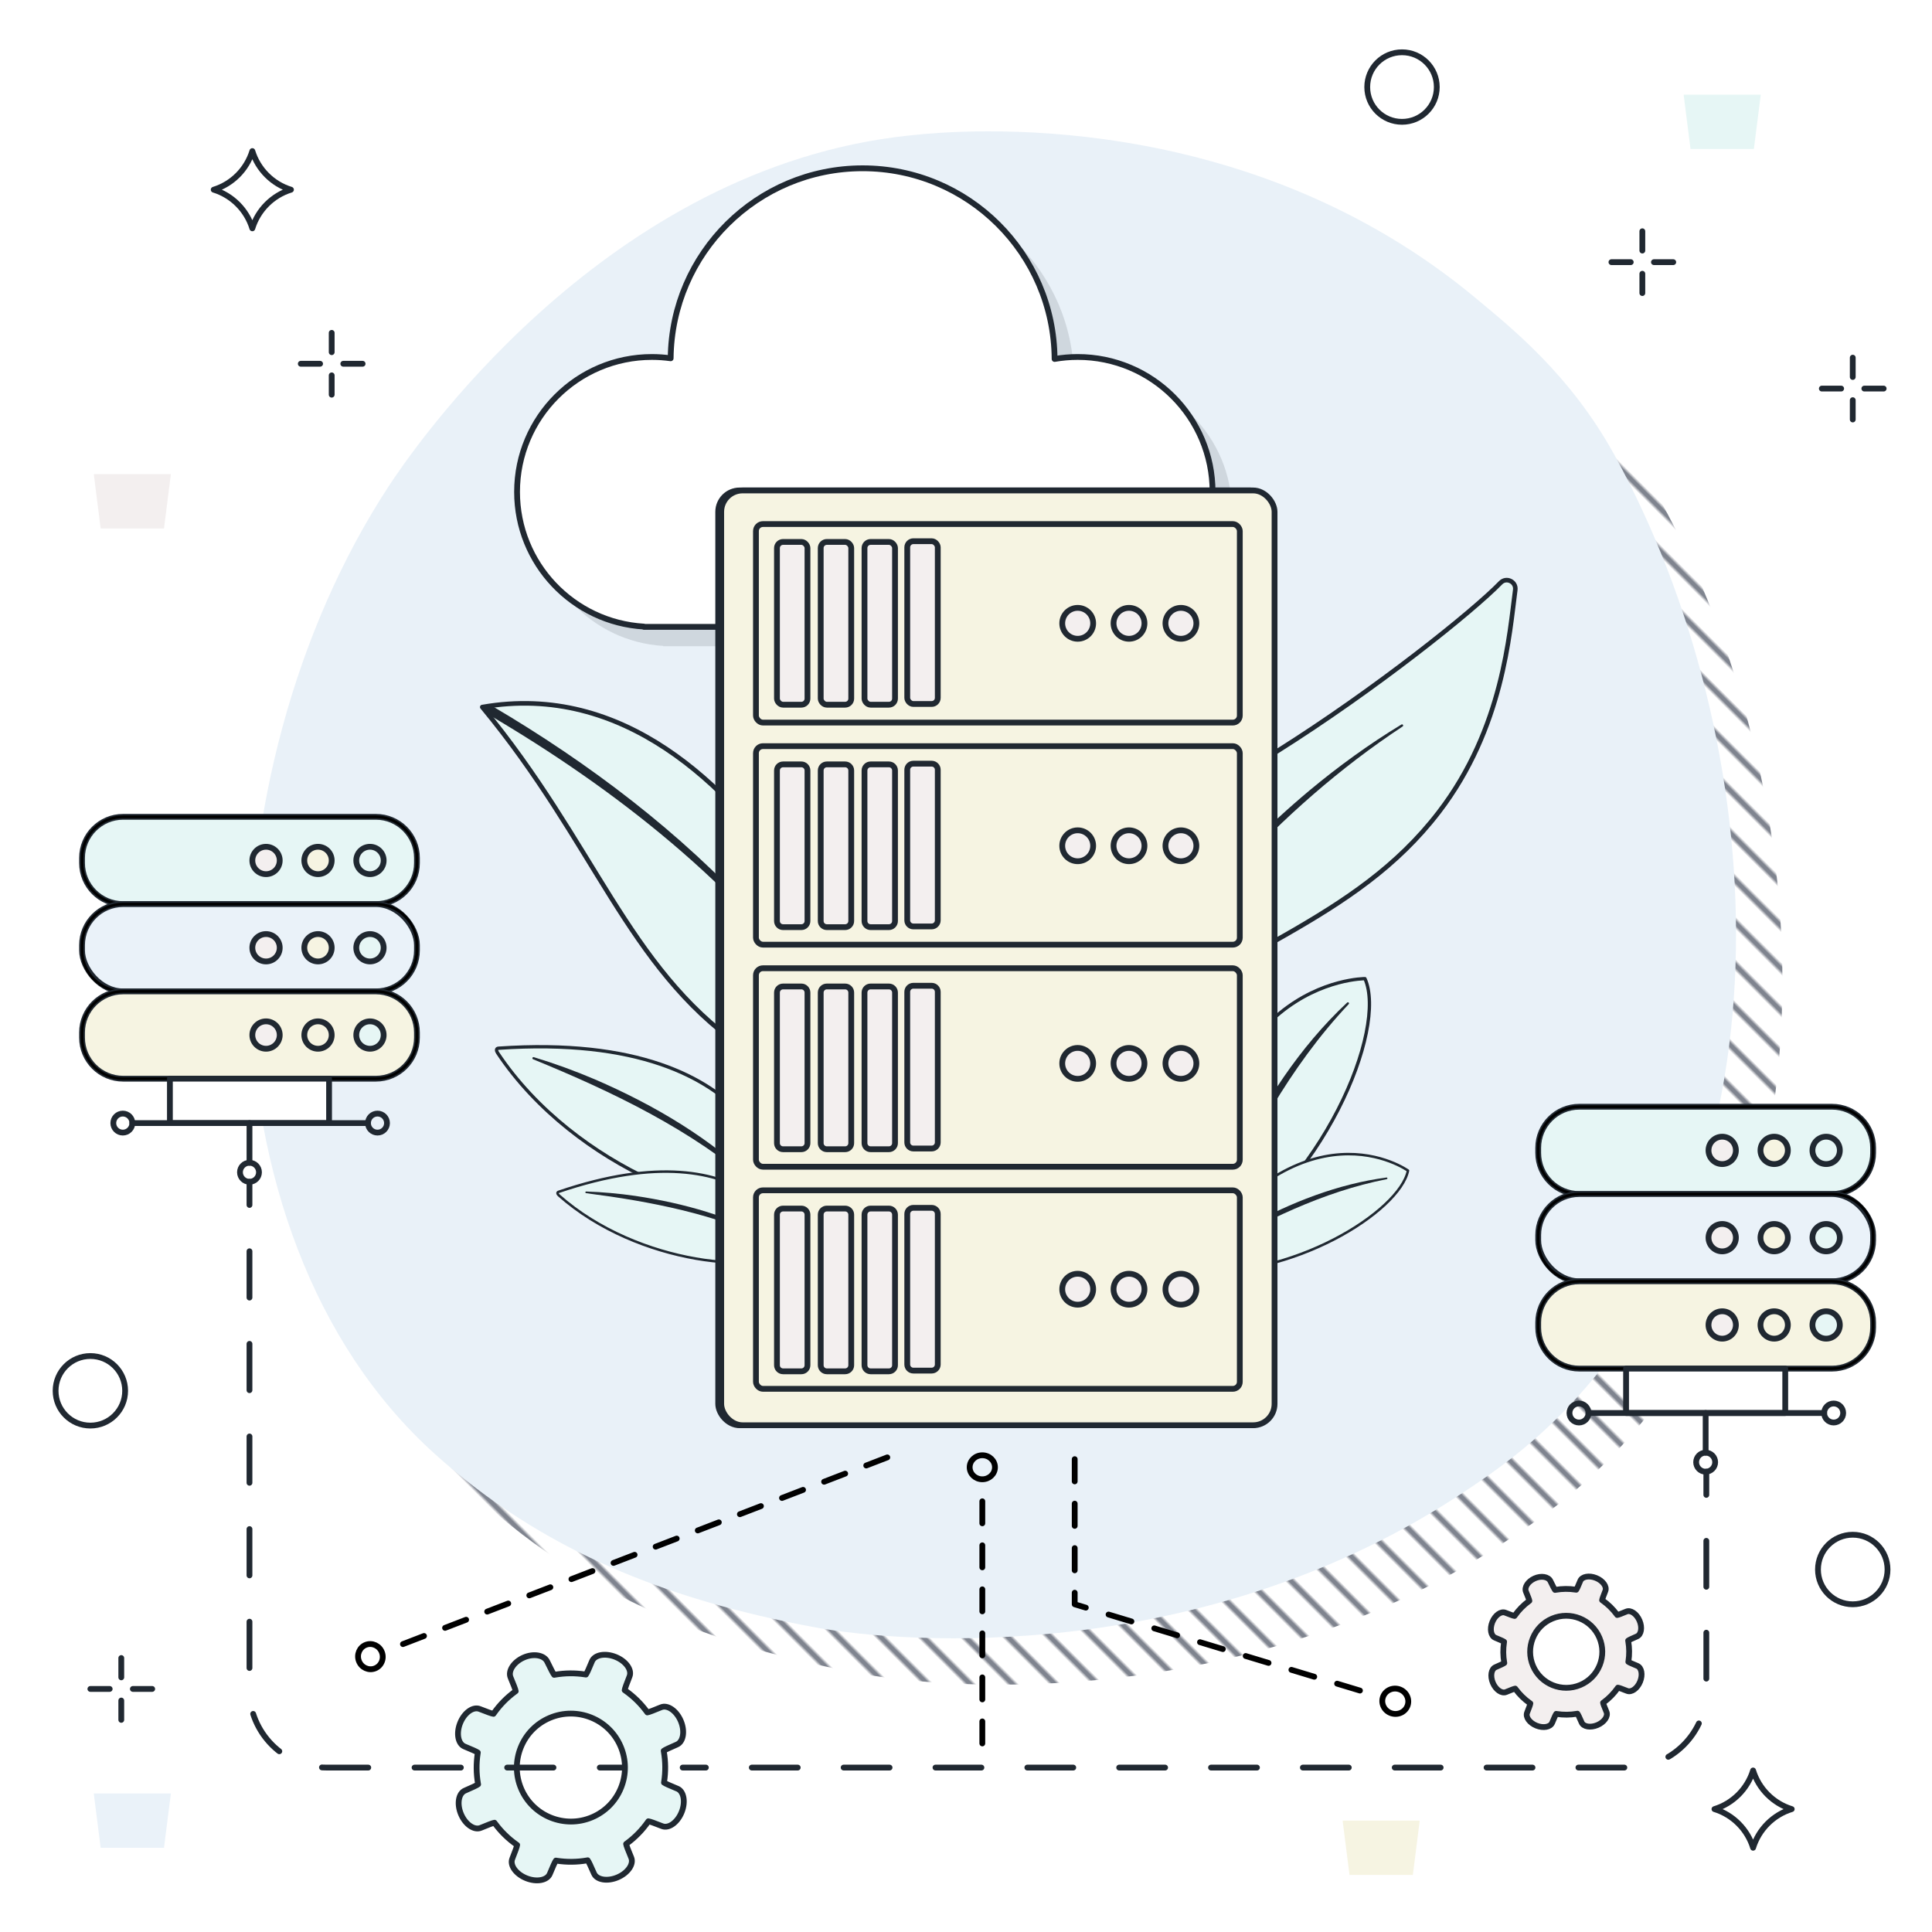 <?xml version="1.0" encoding="UTF-8"?> <svg xmlns="http://www.w3.org/2000/svg" xmlns:xlink="http://www.w3.org/1999/xlink" id="hosted_backup" viewBox="0 0 500 500"><defs><symbol id="Blatt-2" viewBox="0 0 76.581 205.424"><path d="M75.122,77.65c4.03-34.344-10.181-62.187-15.747-75.194-1.066-2.492-4.695-2.182-5.318.457-2.942,12.478-17.242,50.814-34.659,84.915s-30.638,80.174-1.614,116.846c21.671-53.669,52.063-82.069,57.337-127.024Z" fill="#e6f6f5" stroke="#202831" stroke-linecap="round" stroke-linejoin="round" stroke-width="1.5"></path><path d="M50.596,59.702c-21.397,44.27-29.949,93.655-31.655,142.492-.084,1.908-3.01,1.935-2.998-.098,1.356-36.916,6.992-73.939,19.214-108.884,4.107-11.623,8.986-22.979,14.771-33.85.097-.183.324-.252.507-.155.179.095.249.315.161.495h0Z" fill="#202831"></path></symbol><symbol id="Blatt-3" viewBox="0 0 110.673 101.009"><path d="M108.839.776c1.137-.21,1.274.872.894,1.963C88.89,62.488,25.668,105.041,1.478,99.827,1.478,99.827-15,23.661,108.839.776Z" fill="#e6f6f5" stroke="#202831" stroke-linecap="round" stroke-linejoin="round" stroke-width="1.5"></path><path d="M94.912,9.501C63.739,32.687,33.482,58.056,11.228,90.229c-.156.228-.467.286-.695.13-.218-.149-.278-.444-.147-.668,15.221-25.249,36.493-46.469,59.707-64.431,7.788-5.963,15.885-11.513,24.262-16.589.236-.143.544-.068.688.169.134.222.073.509-.13.661h0Z" fill="#202831"></path></symbol><symbol id="Circle-Outline-M" viewBox="0 0 19.5 19.5"><path d="M18.75,9.75C18.75,4.78,14.721.75,9.75.75S.75,4.78.75,9.75s4.029,9,9,9,9-4.029,9-9Z" fill="none" stroke="#202831" stroke-linecap="round" stroke-linejoin="round" stroke-width="1.5"></path></symbol><symbol id="Cross" viewBox="0 0 17.5 17.5"><path d="M8.75,5.75V.75M8.75,16.75v-5M5.75,8.75H.75M16.75,8.75h-5" fill="none" stroke="#202831" stroke-linecap="round" stroke-linejoin="round" stroke-width="1.5"></path></symbol><symbol id="Server" viewBox="0 0 88.17 95.952"><path d="M11.381.75h65.409c5.867,0,10.631,4.763,10.631,10.631v1.329c0,5.867-4.763,10.631-10.631,10.631H11.38C5.513,23.34.75,18.577.75,12.71v-1.329C.75,5.513,5.513.75,11.381.75Z" fill="#e6f6f5" stroke="#202831" stroke-linecap="round" stroke-linejoin="round" stroke-width="1.5"></path><path d="M76.79,23.689H11.381C5.327,23.689.401,18.764.401,12.71v-1.329C.401,5.327,5.327.401,11.381.401h65.409c6.054,0,10.979,4.926,10.979,10.98v1.329c0,6.054-4.925,10.98-10.979,10.98ZM11.381,1.099C5.711,1.099,1.099,5.711,1.099,11.381v1.329c0,5.669,4.612,10.282,10.282,10.282h65.409c5.669,0,10.281-4.612,10.281-10.282v-1.329c0-5.67-4.612-10.282-10.281-10.282H11.381Z"></path><rect x=".75" y="23.34" width="86.67" height="22.591" rx="10.631" ry="10.631" fill="#eaf2f9" stroke="#202831" stroke-linecap="round" stroke-linejoin="round" stroke-width="1.5"></rect><path d="M76.79,46.28H11.381c-6.054,0-10.979-4.926-10.979-10.98v-1.328c0-6.054,4.926-10.98,10.979-10.98h65.409c6.054,0,10.979,4.926,10.979,10.98v1.328c0,6.054-4.925,10.98-10.979,10.98ZM11.381,23.689c-5.669,0-10.282,4.613-10.282,10.282v1.328c0,5.669,4.612,10.282,10.282,10.282h65.409c5.669,0,10.281-4.613,10.281-10.282v-1.328c0-5.67-4.612-10.282-10.281-10.282H11.381Z"></path><path d="M11.381,45.931h65.408c5.867,0,10.631,4.763,10.631,10.631v1.329c0,5.867-4.763,10.631-10.631,10.631H11.38c-5.867,0-10.63-4.763-10.63-10.63v-1.328c0-5.868,4.764-10.631,10.631-10.631Z" fill="#f6f4e2" stroke="#202831" stroke-linecap="round" stroke-linejoin="round" stroke-width="1.5"></path><path d="M76.79,68.87H11.381c-6.054,0-10.979-4.926-10.979-10.98v-1.328c0-6.054,4.926-10.979,10.979-10.979h65.409c6.054,0,10.979,4.925,10.979,10.979v1.328c0,6.054-4.925,10.98-10.979,10.98ZM11.381,46.28c-5.669,0-10.282,4.612-10.282,10.282v1.328c0,5.67,4.612,10.282,10.282,10.282h65.409c5.669,0,10.281-4.613,10.281-10.282v-1.328c0-5.669-4.612-10.282-10.281-10.282H11.381Z"></path><circle cx="61.817" cy="12.045" r="3.544" fill="#f6f4e2" stroke="#202831" stroke-linecap="round" stroke-linejoin="round" stroke-width="1.5"></circle><circle cx="75.267" cy="12.045" r="3.544" fill="#e6f6f5" stroke="#202831" stroke-linecap="round" stroke-linejoin="round" stroke-width="1.5"></circle><path d="M51.911,34.635c0,1.957-1.587,3.544-3.544,3.544-1.957,0-3.544-1.587-3.544-3.544,0-1.957,1.587-3.543,3.544-3.543,1.957,0,3.544,1.587,3.544,3.543Z" fill="#f3efef" stroke="#202831" stroke-linecap="round" stroke-linejoin="round" stroke-width="1.5"></path><path d="M51.911,12.045c0,1.957-1.587,3.544-3.544,3.544-1.957,0-3.544-1.587-3.544-3.544,0-1.957,1.587-3.543,3.544-3.543,1.957,0,3.544,1.587,3.544,3.543Z" fill="#f3efef" stroke="#202831" stroke-linecap="round" stroke-linejoin="round" stroke-width="1.5"></path><path d="M65.361,34.635c0,1.957-1.587,3.544-3.544,3.544s-3.544-1.587-3.544-3.544c0-1.957,1.587-3.543,3.544-3.543s3.544,1.587,3.544,3.543Z" fill="#f6f4e2" stroke="#202831" stroke-linecap="round" stroke-linejoin="round" stroke-width="1.5"></path><path d="M78.811,34.635c0,1.957-1.587,3.544-3.544,3.544-1.957,0-3.544-1.587-3.544-3.544,0-1.957,1.587-3.543,3.544-3.543,1.957,0,3.544,1.587,3.544,3.543Z" fill="#e6f6f5" stroke="#202831" stroke-linecap="round" stroke-linejoin="round" stroke-width="1.5"></path><circle cx="48.367" cy="57.226" r="3.544" fill="#f3efef" stroke="#202831" stroke-linecap="round" stroke-linejoin="round" stroke-width="1.5"></circle><circle cx="61.817" cy="57.226" r="3.544" fill="#f6f4e2" stroke="#202831" stroke-linecap="round" stroke-linejoin="round" stroke-width="1.5"></circle><circle cx="75.267" cy="57.226" r="3.544" fill="#e6f6f5" stroke="#202831" stroke-linecap="round" stroke-linejoin="round" stroke-width="1.5"></circle><rect x="23.489" y="68.521" width="41.194" height="11.491" fill="#fff" stroke="#202831" stroke-linecap="round" stroke-linejoin="round" stroke-width="1.5"></rect><path d="M79.675,80.013c0,1.359-1.103,2.461-2.461,2.461-1.359,0-2.461-1.102-2.461-2.461,0-1.36,1.102-2.462,2.461-2.462,1.359,0,2.461,1.102,2.461,2.462Z" fill="none" stroke="#202831" stroke-linecap="round" stroke-linejoin="round" stroke-width="1.5"></path><path d="M46.546,92.741c0,1.359-1.102,2.461-2.461,2.461s-2.461-1.102-2.461-2.461c0-1.36,1.102-2.462,2.461-2.462s2.461,1.102,2.461,2.462Z" fill="none" stroke="#202831" stroke-linecap="round" stroke-linejoin="round" stroke-width="1.5"></path><path d="M13.766,80.013c0,1.359-1.102,2.461-2.461,2.461-1.36,0-2.462-1.102-2.462-2.461,0-1.36,1.102-2.462,2.462-2.462,1.359,0,2.461,1.102,2.461,2.462Z" fill="none" stroke="#202831" stroke-linecap="round" stroke-linejoin="round" stroke-width="1.5"></path><line x1="13.766" y1="80.012" x2="74.753" y2="80.012" fill="none" stroke="#202831" stroke-linecap="round" stroke-linejoin="round" stroke-width="1.5"></line><line x1="44.085" y1="90.279" x2="44.085" y2="80.012" fill="none" stroke="#202831" stroke-linecap="round" stroke-linejoin="round" stroke-width="1.5"></line></symbol><symbol id="Stern" viewBox="0 0 21.5 21.5"><path d="M.75,10.746c4.759,1.46,8.539,5.241,10,10.004,1.461-4.763,5.241-8.544,10-10.004-4.76-1.458-8.539-5.237-10-9.996C9.289,5.509,5.51,9.288.75,10.746h0Z" fill="none" stroke="#202831" stroke-linecap="round" stroke-linejoin="round" stroke-width="1.5"></path></symbol><symbol id="Zahnrad-M" viewBox="0 0 59.941 59.895"><path d="M57.497,35.396c-1.698-.684-3.244-1.385-3.435-1.558l.037-.232c.395-2.584.37-5.198-.071-7.765l-.039-.232c.187-.176,1.718-.905,3.403-1.62s2.14-3.47,1.013-6.12-3.428-4.233-5.113-3.518-3.273,1.312-3.529,1.326l-.14-.191c-1.546-2.099-3.411-3.93-5.549-5.439l-.191-.136c.008-.256.574-1.855,1.26-3.552s-.941-3.967-3.614-5.044-5.42-.569-6.105,1.128-1.39,3.241-1.566,3.43l-.225-.034c-2.588-.395-5.202-.372-7.772.069l-.225.039c-.174-.176-.984-1.72-1.798-3.431s-3.574-2.174-6.131-1.027-4.063,3.465-3.345,5.151,1.315,3.275,1.328,3.531l-.188.14c-2.104,1.543-3.934,3.408-5.443,5.545l-.136.191c-.258-.008-1.858-.574-3.557-1.259s-3.97.94-5.047,3.611-.57,5.416,1.129,6.1,3.243,1.385,3.433,1.557l-.034.232c-.395,2.584-.372,5.198.069,7.768l.041.23c-.187.177-1.719.907-3.404,1.623s-2.141,3.469-1.013,6.119,3.429,4.232,5.114,3.516,3.273-1.311,3.529-1.324l.138.188c1.546,2.099,3.413,3.93,5.549,5.439l.193.135c-.008.256-.574,1.855-1.26,3.552s.941,3.967,3.614,5.045,5.42.571,6.105-1.127,1.388-3.242,1.564-3.433l.227.037c2.586.393,5.2.37,7.772-.071l.23-.042c.177.188.908,1.72,1.624,3.403s3.472,2.139,6.124,1.012,4.236-3.426,3.52-5.109-1.313-3.27-1.325-3.527l.188-.138c2.102-1.546,3.932-3.411,5.443-5.545l.136-.193c.256.008,1.856.574,3.554,1.259s3.97-.94,5.048-3.611.571-5.415-1.128-6.099ZM42.941,35.174c-1.396,3.461-4.061,6.172-7.499,7.632-7.097,3.013-15.324-.301-18.343-7.393-1.461-3.434-1.495-7.23-.099-10.694,1.397-3.461,4.061-6.171,7.497-7.632,7.097-3.013,15.327.301,18.342,7.393,1.463,3.434,1.497,7.233.101,10.694Z" fill="#e6f6f5" stroke="#202831" stroke-linecap="round" stroke-linejoin="round" stroke-width="1.5"></path></symbol><symbol id="cloud-XL" viewBox="0 0 185.75 124.432"><path d="M185.75,89.504c0-19.286-15.634-34.921-34.92-34.921-2.036,0-4.027.184-5.966.518-.18-27.286-22.352-49.351-49.681-49.351-27.27,0-49.405,21.97-49.678,49.174-1.581-.218-3.192-.34-4.834-.34-19.286,0-34.921,15.634-34.921,34.921,0,18.578,14.508,33.761,32.811,34.852v.076h114.368v-.075c18.309-1.087,32.821-16.272,32.821-34.853h0Z" fill="#202831" opacity=".13"></path><path d="M180.75,84.504c0-19.286-15.634-34.921-34.92-34.921-2.036,0-4.027.184-5.966.518-.18-27.286-22.352-49.351-49.681-49.351-27.27,0-49.405,21.97-49.678,49.174-1.581-.218-3.192-.34-4.834-.34C16.386,49.583.75,65.218.75,84.504c0,18.578,14.508,33.761,32.811,34.852v.076h114.368v-.075c18.309-1.087,32.821-16.272,32.821-34.853h0Z" fill="#fff"></path><path d="M180.75,84.504c0-19.286-15.634-34.921-34.92-34.921-2.036,0-4.027.184-5.966.518-.18-27.286-22.352-49.351-49.681-49.351-27.27,0-49.405,21.97-49.678,49.174-1.581-.218-3.192-.34-4.834-.34C16.386,49.583.75,65.218.75,84.504c0,18.578,14.508,33.761,32.811,34.852v.076h114.368v-.075c18.309-1.087,32.821-16.272,32.821-34.853h0Z" fill="none" stroke="#202831" stroke-linecap="round" stroke-linejoin="round" stroke-width="1.5"></path></symbol><pattern id="Neues_Muster" x="0" y="0" width="10" height="14" patternTransform="translate(505.835 -9839.104) rotate(-45) scale(.776)" patternUnits="userSpaceOnUse" viewBox="0 0 10 14"><rect width="10" height="14" fill="none"></rect><line x1="5" y1="0" x2="5" y2="14" fill="none" stroke="#000a1f" stroke-miterlimit="10"></line></pattern></defs><polygon points="42.444 136.755 26.049 136.755 24.267 122.701 44.226 122.701 42.444 136.755 42.444 136.755" fill="#f3efef"></polygon><polygon points="453.901 38.557 437.507 38.557 435.725 24.503 455.683 24.503 453.901 38.557 453.901 38.557" fill="#e6f6f5"></polygon><polygon points="365.643 485.224 349.249 485.224 347.467 471.17 367.425 471.17 365.643 485.224 365.643 485.224" fill="#f6f4e2"></polygon><polygon points="42.444 478.197 26.049 478.197 24.267 464.143 44.226 464.143 42.444 478.197 42.444 478.197" fill="#eaf2f9"></polygon><use width="59.941" height="59.895" transform="translate(117.778 427.5)" xlink:href="#Zahnrad-M"></use><path d="M417.151,376.836c-10.078,10.388-19.095,16.494-25.999,21.104-67.332,44.958-144.535,39.622-168.331,35.193-38.393-7.146-70.565-19.809-98.41-44.965-63.272-57.164-60.194-176.411-11.847-250.28,5.733-8.759,54.007-80.316,131.141-90.399,1.887-.247,3.294-.387,4.527-.518,11.932-1.263,85.875-7.931,146.169,42.582,8.631,7.231,23.99,19.395,35.4,40.165,40.834,74.336,47.244,185.382-12.649,247.117Z" fill="url(#Neues_Muster)"></path><path d="M405.151,364.836c-10.078,10.388-19.095,16.494-25.999,21.104-67.332,44.958-144.535,39.622-168.331,35.193-38.393-7.146-70.565-19.809-98.41-44.965-63.272-57.164-60.194-176.411-11.847-250.28,5.733-8.759,54.007-80.316,131.141-90.399,1.887-.247,3.294-.387,4.527-.518,11.932-1.263,85.875-7.931,146.169,42.582,8.631,7.231,23.99,19.395,35.4,40.165,40.834,74.336,47.244,185.382-12.649,247.117Z" fill="#e9f1f8"></path><use width="185.75" height="124.432" transform="translate(133.063 42.801)" xlink:href="#cloud-XL"></use><use width="110.673" height="101.009" transform="translate(189.192 255.378) rotate(165.613) scale(.572 -.572)" xlink:href="#Blatt-3"></use><use width="110.673" height="101.009" transform="translate(185.518 285.115) rotate(150.737) scale(.433 -.433)" xlink:href="#Blatt-3"></use><use width="76.581" height="205.424" transform="translate(273.9 247.65) rotate(118.413) scale(.791)" xlink:href="#Blatt-2"></use><use width="110.673" height="101.009" transform="translate(297.224 264.327) rotate(77.992) scale(.572 -.572)" xlink:href="#Blatt-3"></use><use width="110.673" height="101.009" transform="translate(325.007 285.117) rotate(113.519) scale(.433 -.433)" xlink:href="#Blatt-3"></use><use width="76.581" height="205.424" transform="translate(352.797 126.954) rotate(30.791) scale(.791)" xlink:href="#Blatt-2"></use><rect id="Server_Part" x="185.873" y="126.927" width="143.207" height="241.926" rx="5.532" ry="5.532" fill="#f6f4e2" stroke="#202831" stroke-linecap="round" stroke-linejoin="round" stroke-width="1.5"></rect><rect id="Server_Part-2" x="194.865" y="193.104" width="125.223" height="51.374" rx="1.812" ry="1.812" fill="none" stroke="#202831" stroke-linecap="round" stroke-linejoin="round" stroke-width="1.5"></rect><rect id="Server_Part-3" x="194.865" y="135.628" width="125.223" height="51.374" rx="1.812" ry="1.812" fill="none" stroke="#202831" stroke-linecap="round" stroke-linejoin="round" stroke-width="1.5"></rect><rect id="Server_Part-4" x="194.865" y="308.055" width="125.223" height="51.374" rx="1.812" ry="1.812" fill="none" stroke="#202831" stroke-linecap="round" stroke-linejoin="round" stroke-width="1.5"></rect><rect id="Server_Part-5" x="194.865" y="250.579" width="125.223" height="51.373" rx="1.812" ry="1.812" fill="none" stroke="#202831" stroke-linecap="round" stroke-linejoin="round" stroke-width="1.5"></rect><rect id="Server_Part-6" x="200.303" y="140.253" width="7.898" height="42.124" rx="1.581" ry="1.581" fill="#f3efef" stroke="#202831" stroke-linecap="round" stroke-linejoin="round" stroke-width="1.5"></rect><rect id="Server_Part-7" x="211.627" y="140.253" width="7.898" height="42.124" rx="1.581" ry="1.581" fill="#f3efef" stroke="#202831" stroke-linecap="round" stroke-linejoin="round" stroke-width="1.5"></rect><rect id="Server_Part-8" x="222.958" y="140.253" width="7.898" height="42.124" rx="1.581" ry="1.581" fill="#f3efef" stroke="#202831" stroke-linecap="round" stroke-linejoin="round" stroke-width="1.5"></rect><rect id="Server_Part-9" x="234.022" y="140.066" width="7.898" height="42.123" rx="1.581" ry="1.581" fill="#f3efef" stroke="#202831" stroke-linecap="round" stroke-linejoin="round" stroke-width="1.5"></rect><path d="M206.62,239.946h-4.736c-.873,0-1.581-.708-1.581-1.581v-38.962c0-.873.708-1.581,1.581-1.581h4.736c.873,0,1.581.708,1.581,1.581v38.962c0,.873-.708,1.581-1.581,1.581ZM219.525,238.365v-38.962c0-.873-.708-1.581-1.581-1.581h-4.736c-.873,0-1.581.708-1.581,1.581v38.962c0,.873.708,1.581,1.581,1.581h4.736c.873,0,1.581-.708,1.581-1.581ZM230.856,238.365v-38.962c0-.873-.708-1.581-1.581-1.581h-4.736c-.873,0-1.581.708-1.581,1.581v38.962c0,.873.708,1.581,1.581,1.581h4.737c.873,0,1.581-.708,1.581-1.581ZM241.92,238.178v-38.962c0-.873-.708-1.581-1.581-1.581h-4.736c-.873,0-1.581.708-1.581,1.581v38.962c0,.873.708,1.581,1.581,1.581h4.736c.873,0,1.581-.708,1.581-1.581Z" fill="#f3efef" stroke="#202831" stroke-linecap="round" stroke-linejoin="round" stroke-width="1.5"></path><path d="M206.62,297.421h-4.736c-.873,0-1.581-.708-1.581-1.581v-38.962c0-.873.708-1.581,1.581-1.581h4.736c.873,0,1.581.708,1.581,1.581v38.962c0,.873-.708,1.581-1.581,1.581ZM219.525,295.84v-38.962c0-.873-.708-1.581-1.581-1.581h-4.736c-.873,0-1.581.708-1.581,1.581v38.962c0,.873.708,1.581,1.581,1.581h4.736c.873,0,1.581-.708,1.581-1.581ZM230.856,295.84v-38.962c0-.873-.708-1.581-1.581-1.581h-4.736c-.873,0-1.581.708-1.581,1.581v38.962c0,.873.708,1.581,1.581,1.581h4.736c.873,0,1.581-.708,1.581-1.581ZM241.92,295.653v-38.962c0-.873-.708-1.581-1.581-1.581h-4.736c-.873,0-1.581.708-1.581,1.581v38.962c0,.873.708,1.581,1.581,1.581h4.736c.873,0,1.581-.708,1.581-1.581Z" fill="#f3efef" stroke="#202831" stroke-linecap="round" stroke-linejoin="round" stroke-width="1.5"></path><path d="M206.62,354.897h-4.736c-.873,0-1.581-.708-1.581-1.581v-38.962c0-.873.708-1.581,1.581-1.581h4.736c.873,0,1.581.708,1.581,1.581v38.962c0,.873-.708,1.581-1.581,1.581ZM219.525,353.316v-38.962c0-.873-.708-1.581-1.581-1.581h-4.736c-.873,0-1.581.708-1.581,1.581v38.962c0,.873.708,1.581,1.581,1.581h4.736c.873,0,1.581-.708,1.581-1.581ZM230.856,353.316v-38.962c0-.873-.708-1.581-1.581-1.581h-4.736c-.873,0-1.581.708-1.581,1.581v38.962c0,.873.708,1.581,1.581,1.581h4.737c.873,0,1.581-.708,1.581-1.581ZM241.92,353.129v-38.962c0-.873-.708-1.581-1.581-1.581h-4.736c-.873,0-1.581.708-1.581,1.581v38.962c0,.873.708,1.581,1.581,1.581h4.736c.873,0,1.581-.708,1.581-1.581Z" fill="#f3efef" stroke="#202831" stroke-linecap="round" stroke-linejoin="round" stroke-width="1.5"></path><path d="M282.133,161.315c0,2.209-1.791,4-4,4s-4-1.791-4-4,1.791-4,4-4,4,1.791,4,4ZM294.24,158.487c-1.562-1.562-4.095-1.562-5.657,0s-1.562,4.095,0,5.657c1.562,1.562,4.095,1.562,5.657,0,1.562-1.562,1.562-4.095,0-5.657ZM307.676,158.487c-1.562-1.562-4.095-1.562-5.657,0-1.562,1.562-1.562,4.095,0,5.657s4.095,1.562,5.657,0c1.562-1.562,1.562-4.095,0-5.657Z" fill="#f3efef" stroke="#202831" stroke-linecap="round" stroke-linejoin="round" stroke-width="1.5"></path><path d="M282.133,218.884c0,2.209-1.791,4-4,4s-4-1.791-4-4,1.791-4,4-4,4,1.791,4,4ZM294.24,216.056c-1.562-1.562-4.095-1.562-5.657,0s-1.562,4.095,0,5.657c1.562,1.562,4.095,1.562,5.657,0,1.562-1.562,1.562-4.095,0-5.657ZM307.676,216.056c-1.562-1.562-4.095-1.562-5.657,0-1.562,1.562-1.562,4.095,0,5.657s4.095,1.562,5.657,0c1.562-1.562,1.562-4.095,0-5.657Z" fill="#f3efef" stroke="#202831" stroke-linecap="round" stroke-linejoin="round" stroke-width="1.5"></path><path d="M282.133,275.205c0,2.209-1.791,4-4,4s-4-1.791-4-4,1.791-4,4-4,4,1.791,4,4ZM294.24,272.377c-1.562-1.562-4.095-1.562-5.657,0s-1.562,4.095,0,5.657,4.095,1.562,5.657,0,1.562-4.095,0-5.657ZM307.676,272.377c-1.562-1.562-4.095-1.562-5.657,0-1.562,1.562-1.562,4.095,0,5.657,1.562,1.562,4.095,1.562,5.657,0s1.562-4.095,0-5.657Z" fill="#f3efef" stroke="#202831" stroke-linecap="round" stroke-linejoin="round" stroke-width="1.5"></path><path d="M282.133,333.648c0,2.209-1.791,4-4,4s-4-1.791-4-4,1.791-4,4-4,4,1.791,4,4ZM294.24,330.82c-1.562-1.562-4.095-1.562-5.657,0s-1.562,4.095,0,5.657,4.095,1.562,5.657,0,1.562-4.095,0-5.657ZM307.676,330.82c-1.562-1.562-4.095-1.562-5.657,0-1.562,1.562-1.562,4.095,0,5.657,1.562,1.562,4.095,1.562,5.657,0s1.562-4.095,0-5.657Z" fill="#f3efef" stroke="#202831" stroke-linecap="round" stroke-linejoin="round" stroke-width="1.5"></path><rect id="Server_Part-10" x="186.647" y="126.927" width="143.207" height="241.926" rx="5.532" ry="5.532" fill="#f6f4e2" stroke="#202831" stroke-linecap="round" stroke-linejoin="round" stroke-width="1.5"></rect><rect id="Server_Part-11" x="195.639" y="193.104" width="125.223" height="51.374" rx="1.812" ry="1.812" fill="none" stroke="#202831" stroke-linecap="round" stroke-linejoin="round" stroke-width="1.5"></rect><rect id="Server_Part-12" x="195.639" y="135.628" width="125.223" height="51.374" rx="1.812" ry="1.812" fill="none" stroke="#202831" stroke-linecap="round" stroke-linejoin="round" stroke-width="1.5"></rect><rect id="Server_Part-13" x="195.639" y="308.055" width="125.223" height="51.374" rx="1.812" ry="1.812" fill="none" stroke="#202831" stroke-linecap="round" stroke-linejoin="round" stroke-width="1.5"></rect><rect id="Server_Part-14" x="195.639" y="250.579" width="125.223" height="51.373" rx="1.812" ry="1.812" fill="none" stroke="#202831" stroke-linecap="round" stroke-linejoin="round" stroke-width="1.5"></rect><rect id="Server_Part-15" x="201.077" y="140.253" width="7.898" height="42.124" rx="1.581" ry="1.581" fill="#f3efef" stroke="#202831" stroke-linecap="round" stroke-linejoin="round" stroke-width="1.5"></rect><rect id="Server_Part-16" x="212.401" y="140.253" width="7.898" height="42.124" rx="1.581" ry="1.581" fill="#f3efef" stroke="#202831" stroke-linecap="round" stroke-linejoin="round" stroke-width="1.5"></rect><rect id="Server_Part-17" x="223.732" y="140.253" width="7.898" height="42.124" rx="1.581" ry="1.581" fill="#f3efef" stroke="#202831" stroke-linecap="round" stroke-linejoin="round" stroke-width="1.5"></rect><rect id="Server_Part-18" x="234.796" y="140.066" width="7.898" height="42.123" rx="1.581" ry="1.581" fill="#f3efef" stroke="#202831" stroke-linecap="round" stroke-linejoin="round" stroke-width="1.5"></rect><path d="M207.394,239.946h-4.736c-.873,0-1.581-.708-1.581-1.581v-38.962c0-.873.708-1.581,1.581-1.581h4.736c.873,0,1.581.708,1.581,1.581v38.962c0,.873-.708,1.581-1.581,1.581ZM220.299,238.365v-38.962c0-.873-.708-1.581-1.581-1.581h-4.736c-.873,0-1.581.708-1.581,1.581v38.962c0,.873.708,1.581,1.581,1.581h4.736c.873,0,1.581-.708,1.581-1.581ZM231.63,238.365v-38.962c0-.873-.708-1.581-1.581-1.581h-4.736c-.873,0-1.581.708-1.581,1.581v38.962c0,.873.708,1.581,1.581,1.581h4.737c.873,0,1.581-.708,1.581-1.581ZM242.694,238.178v-38.962c0-.873-.708-1.581-1.581-1.581h-4.736c-.873,0-1.581.708-1.581,1.581v38.962c0,.873.708,1.581,1.581,1.581h4.736c.873,0,1.581-.708,1.581-1.581Z" fill="#f3efef" stroke="#202831" stroke-linecap="round" stroke-linejoin="round" stroke-width="1.5"></path><path d="M207.394,297.421h-4.736c-.873,0-1.581-.708-1.581-1.581v-38.962c0-.873.708-1.581,1.581-1.581h4.736c.873,0,1.581.708,1.581,1.581v38.962c0,.873-.708,1.581-1.581,1.581ZM220.299,295.84v-38.962c0-.873-.708-1.581-1.581-1.581h-4.736c-.873,0-1.581.708-1.581,1.581v38.962c0,.873.708,1.581,1.581,1.581h4.736c.873,0,1.581-.708,1.581-1.581ZM231.63,295.84v-38.962c0-.873-.708-1.581-1.581-1.581h-4.736c-.873,0-1.581.708-1.581,1.581v38.962c0,.873.708,1.581,1.581,1.581h4.736c.873,0,1.581-.708,1.581-1.581ZM242.694,295.653v-38.962c0-.873-.708-1.581-1.581-1.581h-4.736c-.873,0-1.581.708-1.581,1.581v38.962c0,.873.708,1.581,1.581,1.581h4.736c.873,0,1.581-.708,1.581-1.581Z" fill="#f3efef" stroke="#202831" stroke-linecap="round" stroke-linejoin="round" stroke-width="1.5"></path><path d="M207.394,354.897h-4.736c-.873,0-1.581-.708-1.581-1.581v-38.962c0-.873.708-1.581,1.581-1.581h4.736c.873,0,1.581.708,1.581,1.581v38.962c0,.873-.708,1.581-1.581,1.581ZM220.299,353.316v-38.962c0-.873-.708-1.581-1.581-1.581h-4.736c-.873,0-1.581.708-1.581,1.581v38.962c0,.873.708,1.581,1.581,1.581h4.736c.873,0,1.581-.708,1.581-1.581ZM231.63,353.316v-38.962c0-.873-.708-1.581-1.581-1.581h-4.736c-.873,0-1.581.708-1.581,1.581v38.962c0,.873.708,1.581,1.581,1.581h4.737c.873,0,1.581-.708,1.581-1.581ZM242.694,353.129v-38.962c0-.873-.708-1.581-1.581-1.581h-4.736c-.873,0-1.581.708-1.581,1.581v38.962c0,.873.708,1.581,1.581,1.581h4.736c.873,0,1.581-.708,1.581-1.581Z" fill="#f3efef" stroke="#202831" stroke-linecap="round" stroke-linejoin="round" stroke-width="1.5"></path><path d="M282.907,161.315c0,2.209-1.791,4-4,4s-4-1.791-4-4,1.791-4,4-4,4,1.791,4,4ZM295.015,158.487c-1.562-1.562-4.095-1.562-5.657,0s-1.562,4.095,0,5.657c1.562,1.562,4.095,1.562,5.657,0,1.562-1.562,1.562-4.095,0-5.657ZM308.45,158.487c-1.562-1.562-4.095-1.562-5.657,0-1.562,1.562-1.562,4.095,0,5.657s4.095,1.562,5.657,0c1.562-1.562,1.562-4.095,0-5.657Z" fill="#f3efef" stroke="#202831" stroke-linecap="round" stroke-linejoin="round" stroke-width="1.5"></path><path d="M282.907,218.884c0,2.209-1.791,4-4,4s-4-1.791-4-4,1.791-4,4-4,4,1.791,4,4ZM295.015,216.056c-1.562-1.562-4.095-1.562-5.657,0s-1.562,4.095,0,5.657c1.562,1.562,4.095,1.562,5.657,0,1.562-1.562,1.562-4.095,0-5.657ZM308.45,216.056c-1.562-1.562-4.095-1.562-5.657,0-1.562,1.562-1.562,4.095,0,5.657s4.095,1.562,5.657,0c1.562-1.562,1.562-4.095,0-5.657Z" fill="#f3efef" stroke="#202831" stroke-linecap="round" stroke-linejoin="round" stroke-width="1.5"></path><path d="M282.907,275.205c0,2.209-1.791,4-4,4s-4-1.791-4-4,1.791-4,4-4,4,1.791,4,4ZM295.015,272.377c-1.562-1.562-4.095-1.562-5.657,0s-1.562,4.095,0,5.657,4.095,1.562,5.657,0,1.562-4.095,0-5.657ZM308.45,272.377c-1.562-1.562-4.095-1.562-5.657,0-1.562,1.562-1.562,4.095,0,5.657,1.562,1.562,4.095,1.562,5.657,0s1.562-4.095,0-5.657Z" fill="#f3efef" stroke="#202831" stroke-linecap="round" stroke-linejoin="round" stroke-width="1.5"></path><path d="M282.907,333.648c0,2.209-1.791,4-4,4s-4-1.791-4-4,1.791-4,4-4,4,1.791,4,4ZM295.015,330.82c-1.562-1.562-4.095-1.562-5.657,0s-1.562,4.095,0,5.657,4.095,1.562,5.657,0,1.562-4.095,0-5.657ZM308.45,330.82c-1.562-1.562-4.095-1.562-5.657,0-1.562,1.562-1.562,4.095,0,5.657,1.562,1.562,4.095,1.562,5.657,0s1.562-4.095,0-5.657Z" fill="#f3efef" stroke="#202831" stroke-linecap="round" stroke-linejoin="round" stroke-width="1.5"></path><use width="88.17" height="95.952" transform="translate(20.481 210.642)" xlink:href="#Server"></use><use width="88.17" height="95.952" transform="translate(397.337 285.672)" xlink:href="#Server"></use><line x1="176.677" y1="457.447" x2="182.677" y2="457.447" fill="none" stroke="#202831" stroke-linecap="round" stroke-linejoin="round" stroke-width="1.5"></line><path d="M194.563,457.447h227.033c11.046,0,20-8.954,20-20v-44.631" fill="none" stroke="#202831" stroke-dasharray="11.885 11.885" stroke-linecap="round" stroke-linejoin="round" stroke-width="1.5"></path><line x1="441.596" y1="386.874" x2="441.596" y2="380.874" fill="none" stroke="#202831" stroke-linecap="round" stroke-linejoin="round" stroke-width="1.5"></line><line x1="64.565" y1="305.844" x2="64.565" y2="311.844" fill="none" stroke="#202831" stroke-linecap="round" stroke-linejoin="round" stroke-width="1.5"></line><path d="M64.565,323.827v113.621c0,11.046,8.954,20,20,20h64.669" fill="none" stroke="#202831" stroke-dasharray="11.983 11.983" stroke-linecap="round" stroke-linejoin="round" stroke-width="1.5"></path><line x1="155.226" y1="457.447" x2="161.226" y2="457.447" fill="none" stroke="#202831" stroke-linecap="round" stroke-linejoin="round" stroke-width="1.5"></line><path d="M423.704,431.119c-1.133-.456-2.165-.924-2.292-1.04l.025-.155c.264-1.724.247-3.468-.048-5.182l-.026-.155c.125-.117,1.147-.604,2.271-1.081s1.428-2.315.676-4.084-2.288-2.825-3.412-2.347-2.184.876-2.355.885l-.094-.127c-1.031-1.401-2.276-2.622-3.703-3.629l-.127-.09c.005-.171.383-1.238.841-2.37s-.628-2.647-2.412-3.366-3.617-.38-4.074.753-.927,2.163-1.045,2.289l-.15-.023c-1.727-.264-3.472-.248-5.187.046l-.15.026c-.116-.117-.656-1.148-1.2-2.29s-2.385-1.451-4.092-.685-2.711,2.312-2.232,3.437.877,2.185.886,2.357l-.126.094c-1.404,1.03-2.626,2.275-3.633,3.7l-.09.127c-.172-.005-1.24-.383-2.373-.84s-2.649.627-3.368,2.409-.38,3.614.753,4.071,2.164.925,2.291,1.039l-.023.155c-.264,1.724-.248,3.469.046,5.184l.028.153c-.125.118-1.147.605-2.271,1.083s-1.429,2.315-.676,4.083,2.288,2.824,3.413,2.347,2.184-.875,2.355-.884l.092.126c1.032,1.401,2.278,2.623,3.703,3.63l.129.09c-.005.171-.383,1.238-.841,2.37s.628,2.648,2.412,3.367,3.617.381,4.074-.752.927-2.163,1.044-2.291l.152.025c1.726.262,3.47.247,5.187-.048l.153-.028c.118.126.606,1.147,1.084,2.271s2.317,1.427,4.087.675,2.827-2.286,2.349-3.409-.876-2.182-.884-2.353l.126-.092c1.402-1.031,2.624-2.276,3.633-3.7l.09-.129c.171.005,1.238.383,2.372.84s2.649-.627,3.369-2.409.381-3.614-.753-4.07ZM413.991,430.971c-.932,2.31-2.71,4.118-5.004,5.093-4.736,2.011-10.226-.201-12.24-4.934-.975-2.291-.998-4.825-.066-7.136.932-2.31,2.71-4.118,5.003-5.093,4.736-2.011,10.228.201,12.24,4.934.976,2.291.999,4.827.067,7.136Z" fill="#f3efef" stroke="#202831" stroke-linecap="round" stroke-linejoin="round" stroke-width="1.5"></path><use width="21.5" height="21.5" transform="translate(442.948 457.447)" xlink:href="#Stern"></use><use width="21.5" height="21.5" transform="translate(54.554 38.347)" xlink:href="#Stern"></use><use width="19.5" height="19.5" transform="translate(469.74 396.438)" xlink:href="#Circle-Outline-M"></use><use width="19.5" height="19.5" transform="translate(353.089 12.78)" xlink:href="#Circle-Outline-M"></use><use width="19.5" height="19.5" transform="translate(13.637 350.189)" xlink:href="#Circle-Outline-M"></use><use width="17.5" height="17.5" transform="translate(22.637 428.347)" xlink:href="#Cross"></use><use width="17.5" height="17.5" transform="translate(77.092 85.392)" xlink:href="#Cross"></use><use width="17.5" height="17.5" transform="translate(416.287 59.097)" xlink:href="#Cross"></use><use width="17.5" height="17.5" transform="translate(470.74 91.813)" xlink:href="#Cross"></use><line x1="229.632" y1="377.171" x2="224.182" y2="379.272" fill="none" stroke="#000" stroke-linecap="round" stroke-linejoin="round" stroke-width="1.5"></line><line x1="218.732" y1="381.373" x2="213.282" y2="383.474" fill="none" stroke="#000" stroke-linecap="round" stroke-linejoin="round" stroke-width="1.5"></line><line x1="207.832" y1="385.575" x2="202.382" y2="387.676" fill="none" stroke="#000" stroke-linecap="round" stroke-linejoin="round" stroke-width="1.5"></line><line x1="196.932" y1="389.776" x2="191.482" y2="391.877" fill="none" stroke="#000" stroke-linecap="round" stroke-linejoin="round" stroke-width="1.5"></line><line x1="186.032" y1="393.978" x2="180.582" y2="396.079" fill="none" stroke="#000" stroke-linecap="round" stroke-linejoin="round" stroke-width="1.5"></line><line x1="175.132" y1="398.179" x2="169.682" y2="400.28" fill="none" stroke="#000" stroke-linecap="round" stroke-linejoin="round" stroke-width="1.5"></line><line x1="164.232" y1="402.381" x2="158.782" y2="404.482" fill="none" stroke="#000" stroke-linecap="round" stroke-linejoin="round" stroke-width="1.5"></line><line x1="153.332" y1="406.583" x2="147.882" y2="408.683" fill="none" stroke="#000" stroke-linecap="round" stroke-linejoin="round" stroke-width="1.5"></line><line x1="142.432" y1="410.784" x2="136.982" y2="412.885" fill="none" stroke="#000" stroke-linecap="round" stroke-linejoin="round" stroke-width="1.5"></line><line x1="131.532" y1="414.986" x2="126.083" y2="417.086" fill="none" stroke="#000" stroke-linecap="round" stroke-linejoin="round" stroke-width="1.5"></line><line x1="120.633" y1="419.187" x2="115.183" y2="421.288" fill="none" stroke="#000" stroke-linecap="round" stroke-linejoin="round" stroke-width="1.5"></line><line x1="109.733" y1="423.389" x2="104.283" y2="425.49" fill="none" stroke="#000" stroke-linecap="round" stroke-linejoin="round" stroke-width="1.5"></line><path d="M92.885,429.883c.65,1.687,2.509,2.542,4.151,1.908s2.446-2.514,1.796-4.201c-.65-1.687-2.509-2.542-4.151-1.908s-2.446,2.514-1.796,4.201Z" fill="none" stroke="#000" stroke-linecap="round" stroke-linejoin="round" stroke-width="1.5"></path><line x1="254.223" y1="451.197" x2="254.223" y2="445.5" fill="none" stroke="#000" stroke-linecap="round" stroke-linejoin="round" stroke-width="1.5"></line><line x1="254.223" y1="439.803" x2="254.223" y2="434.107" fill="none" stroke="#000" stroke-linecap="round" stroke-linejoin="round" stroke-width="1.5"></line><line x1="254.223" y1="428.41" x2="254.223" y2="422.714" fill="none" stroke="#000" stroke-linecap="round" stroke-linejoin="round" stroke-width="1.5"></line><line x1="254.223" y1="417.017" x2="254.223" y2="411.321" fill="none" stroke="#000" stroke-linecap="round" stroke-linejoin="round" stroke-width="1.5"></line><line x1="254.223" y1="405.624" x2="254.223" y2="399.927" fill="none" stroke="#000" stroke-linecap="round" stroke-linejoin="round" stroke-width="1.5"></line><line x1="254.223" y1="394.231" x2="254.223" y2="388.534" fill="none" stroke="#000" stroke-linecap="round" stroke-linejoin="round" stroke-width="1.5"></line><path d="M254.223,376.621c-1.808,0-3.274,1.391-3.274,3.108,0,1.717,1.466,3.108,3.274,3.108s3.274-1.392,3.274-3.108c0-1.717-1.466-3.108-3.274-3.108Z" fill="none" stroke="#000" stroke-linecap="round" stroke-linejoin="round" stroke-width="1.5"></path><line x1="278.133" y1="377.628" x2="278.133" y2="383.383" fill="none" stroke="#000" stroke-linecap="round" stroke-linejoin="round" stroke-width="1.5"></line><line x1="278.133" y1="389.138" x2="278.133" y2="394.893" fill="none" stroke="#000" stroke-linecap="round" stroke-linejoin="round" stroke-width="1.5"></line><line x1="278.133" y1="400.648" x2="278.133" y2="406.403" fill="none" stroke="#000" stroke-linecap="round" stroke-linejoin="round" stroke-width="1.5"></line><polyline points="278.133 412.188 278.133 415.188 281.005 416.057" fill="none" stroke="#000" stroke-linecap="round" stroke-linejoin="round" stroke-width="1.5"></polyline><line x1="286.898" y1="417.839" x2="292.812" y2="419.628" fill="none" stroke="#000" stroke-linecap="round" stroke-linejoin="round" stroke-width="1.5"></line><line x1="298.727" y1="421.417" x2="304.641" y2="423.206" fill="none" stroke="#000" stroke-linecap="round" stroke-linejoin="round" stroke-width="1.5"></line><line x1="310.556" y1="424.995" x2="316.47" y2="426.784" fill="none" stroke="#000" stroke-linecap="round" stroke-linejoin="round" stroke-width="1.5"></line><line x1="322.384" y1="428.573" x2="328.299" y2="430.363" fill="none" stroke="#000" stroke-linecap="round" stroke-linejoin="round" stroke-width="1.5"></line><line x1="334.213" y1="432.152" x2="340.128" y2="433.941" fill="none" stroke="#000" stroke-linecap="round" stroke-linejoin="round" stroke-width="1.5"></line><line x1="346.042" y1="435.73" x2="351.957" y2="437.519" fill="none" stroke="#000" stroke-linecap="round" stroke-linejoin="round" stroke-width="1.5"></line><path d="M364.325,441.26c.523-1.73-.497-3.571-2.279-4.11-1.782-.539-3.651.427-4.175,2.157-.523,1.73.497,3.57,2.279,4.11,1.782.539,3.651-.427,4.175-2.157Z" fill="none" stroke="#000" stroke-linecap="round" stroke-linejoin="round" stroke-width="1.5"></path></svg> 